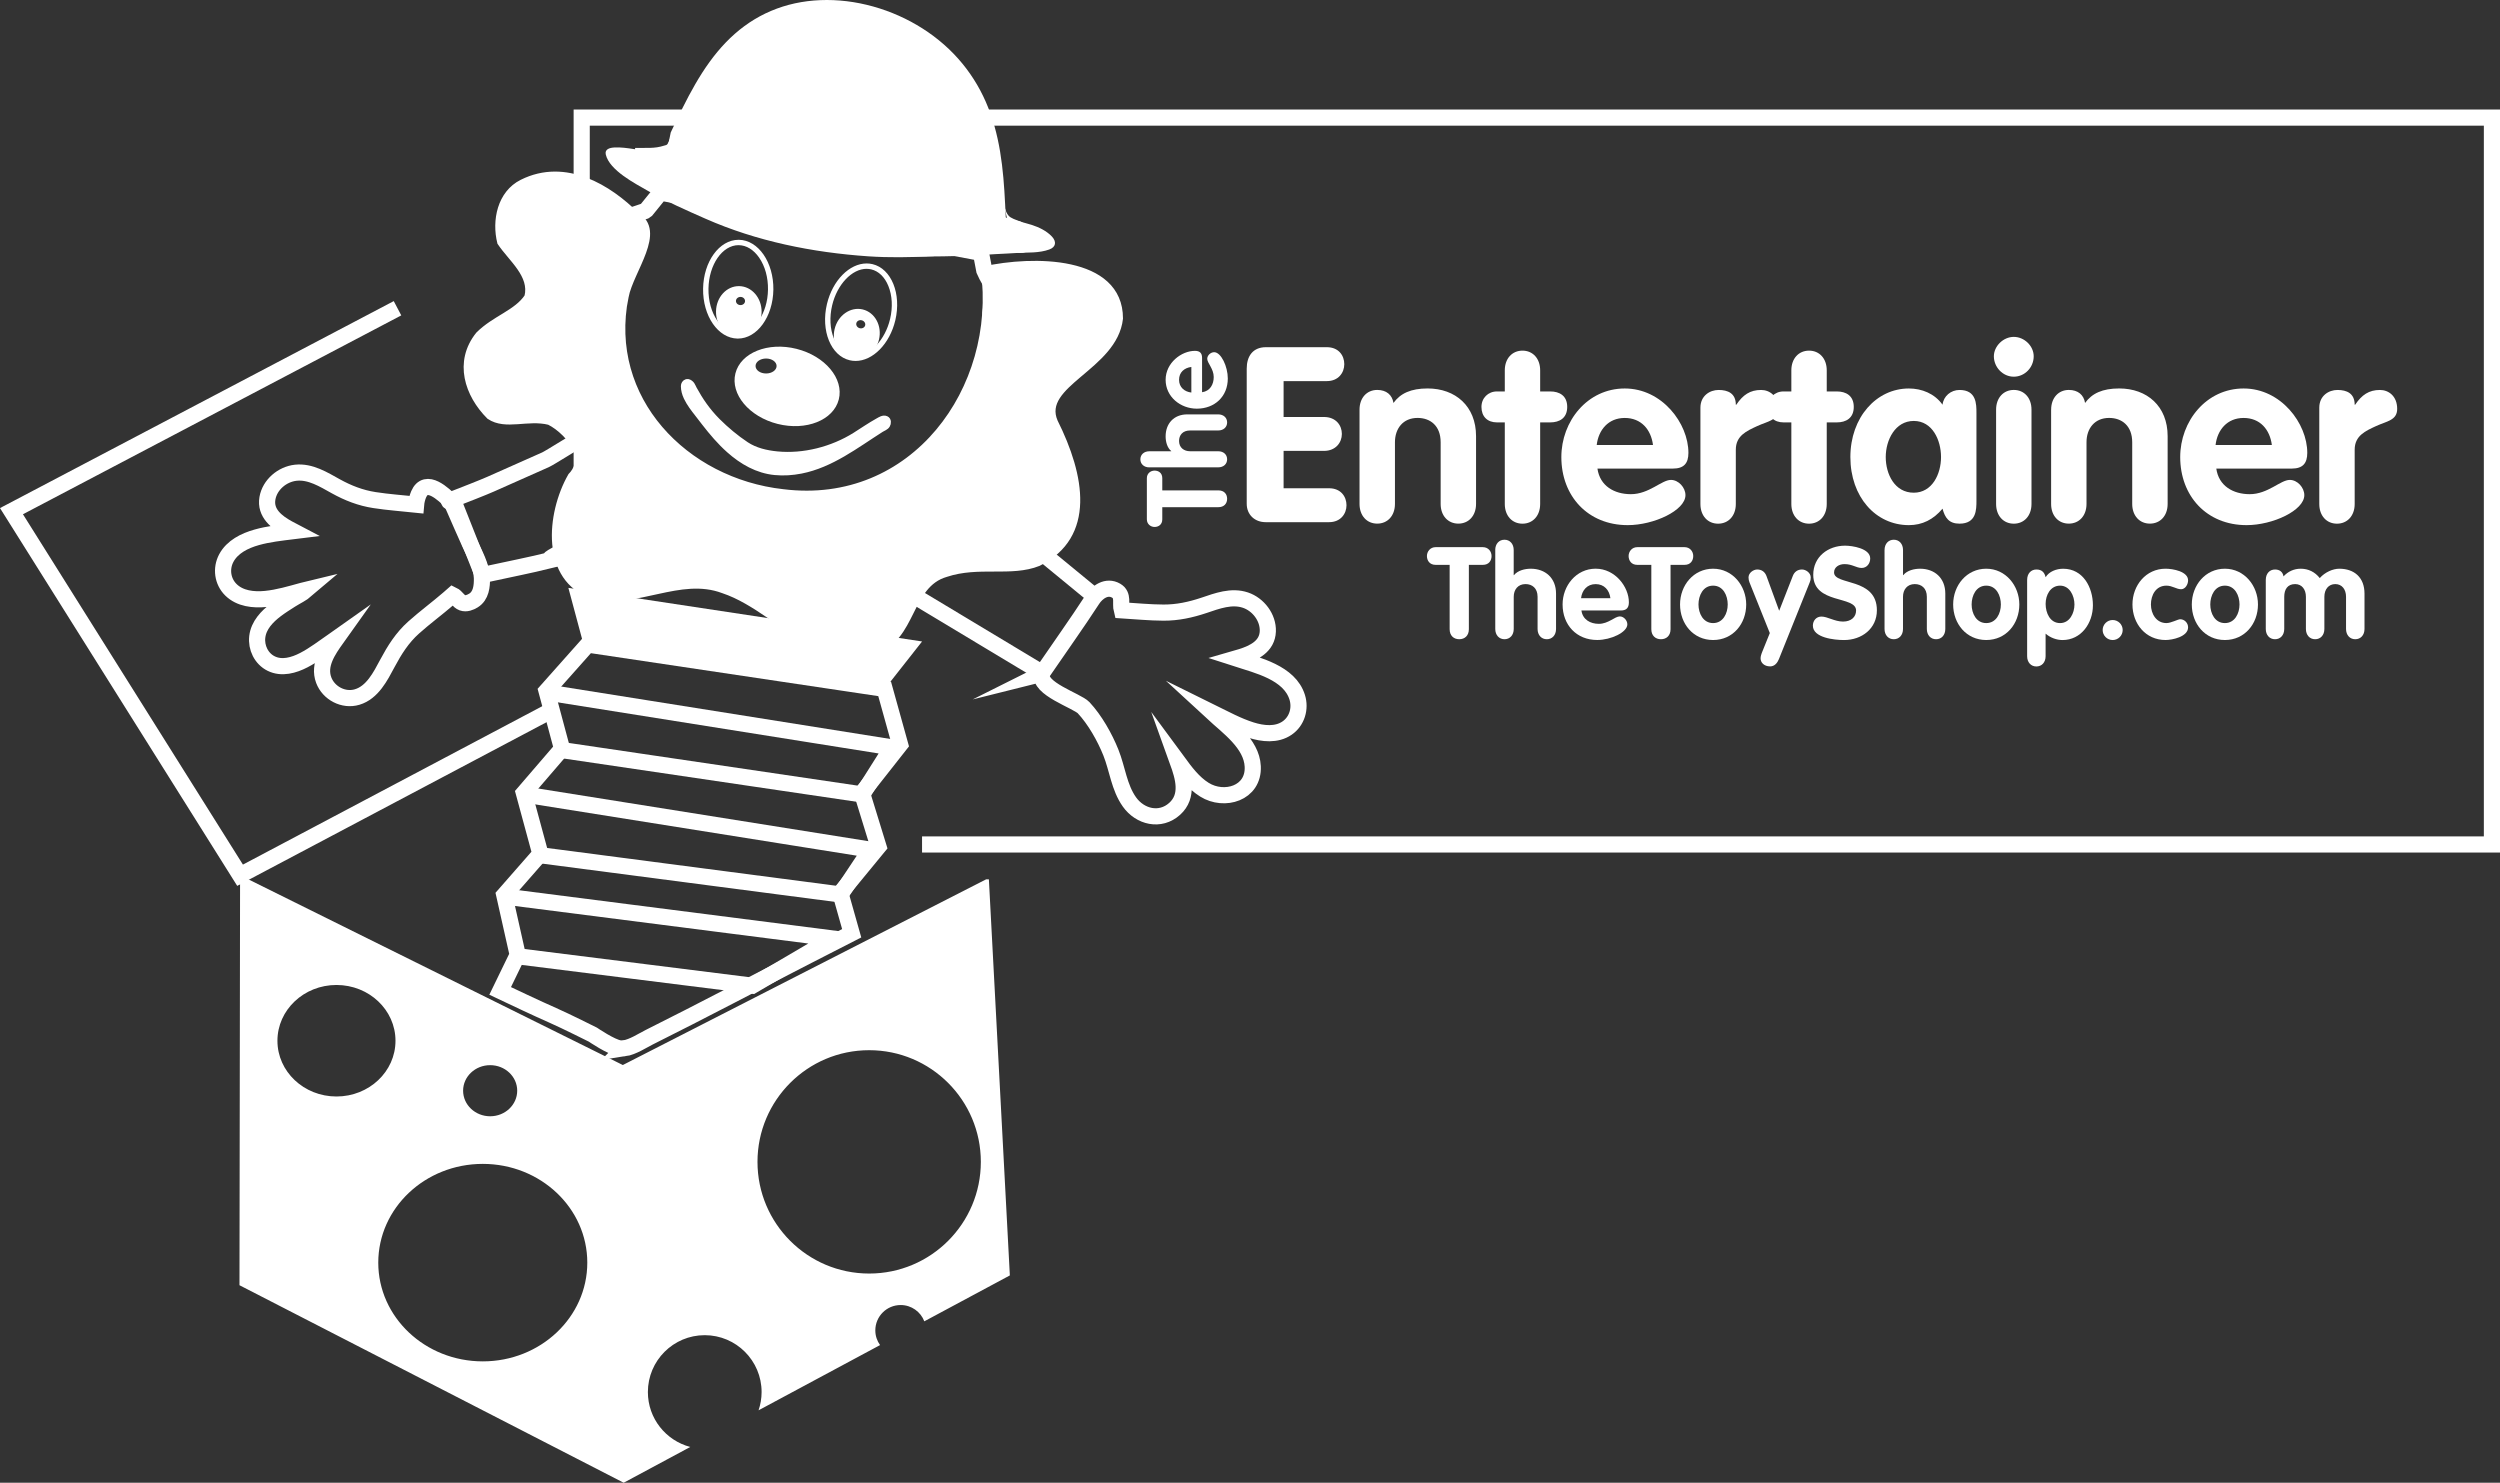 <?xml version="1.0" encoding="UTF-8"?><svg id="Layer_2" xmlns="http://www.w3.org/2000/svg" viewBox="0 0 928.803 550.869"><rect x="0" y="0" width="928.803" height="550.869" fill="#333333" stroke="none"/><defs><style>.cls-1{fill:none;stroke-miterlimit:10;stroke-width:6px;}.cls-1,.cls-2{stroke:#fff;}.cls-2{stroke-width:2.36px;}.cls-2,.cls-3{fill:#fff;}.cls-4{fill:#e1251b;}</style></defs><g id="Layer_1-2"><g id="Costa"><polyline class="cls-1" points="216.113 222.549 216.113 43.689 925.803 43.689 925.803 313.739 342.563 313.739"/><polygon class="cls-1" points="364.433 93.939 365.673 100.439 366.603 102.419 368.333 105.519 368.333 108.919 368.463 112.759 367.963 116.409 368.853 154.649 350.013 180.899 323.093 195.029 288.783 198.389 260.523 188.969 238.983 174.839 228.893 155.329 222.833 121.009 224.183 99.479 229.563 84.669 234.953 79.959 239.493 78.449 240.193 77.959 245.383 71.549 364.433 93.939"/><path class="cls-3" d="M249.193,49.209c1.45-3.07,2.9-6.13,4.42-9.16,1.49-2.99,3.05-5.94,4.72-8.83,1.62-2.81,3.37-5.55,5.27-8.18,1.85-2.55,3.85-4.99,6.03-7.25,2.13-2.21,4.44-4.26,6.91-6.08,2.46-1.81,5.08-3.39,7.82-4.71,2.78-1.33,5.68-2.4,8.66-3.2,3.05-.81,6.18-1.34,9.32-1.6,3.24-.27,6.51-.26,9.74,0,3.32.27,6.62.8,9.86,1.58,3.28.78,6.5,1.81,9.63,3.07,3.13,1.26,6.16,2.74,9.07,4.45,2.87,1.68,5.62,3.58,8.2,5.68,2.54,2.06,4.91,4.32,7.09,6.76,2.14,2.4,4.09,4.97,5.82,7.68,1.72,2.68,3.21,5.5,4.49,8.41,1.28,2.93,2.35,5.94,3.22,9.01.88,3.11,1.56,6.27,2.09,9.44.54,3.23.93,6.49,1.22,9.75.29,3.3.5,6.61.66,9.92.08,1.6.15,3.19.23,4.79.01.24,4.56,1.37,5.03,1.51,1.52.45,3.08.81,4.6,1.3,2.73.88,5.56,2.23,7.54,4.36,1.73,1.87,1.51,3.86-.97,4.77-3.7,1.37-8.13,1.13-12.01,1.25-1.01.03-2.01.05-3.02.04-13.56-.12-27.08,1.54-40.65,1.6-3.88.02-7.75-.08-11.62-.34-20.7-1.42-41.46-5.58-60.5-13.99-7.25-3.2-14.53-6.38-21.39-10.35-4.71-2.72-14.22-7.57-15.61-13.47-.47-2.01,1.48-2.52,3.1-2.62,2.45-.15,4.89.22,7.31.58,2.34.35,4.68.62,6.99,1.15l3.38.56,1.97-1.13"/><path class="cls-3" d="M235.943,54.959c1.81-.04,3.68.03,5.52-.02,1.86-.04,3.51-.27,5.26-.83.67-.22.99-.11,1.38-.79.74-1.27,1.03-2.71,1.69-3.99.71.24,2.44,1.92,2.45,2.76l.55,5.39-5.39,2.18h-9.69l-1.76-2.43c0-.75.02-1.52,0-2.28l-.01.01Z"/><path class="cls-3" d="M338.263,95.309c8.14,0,16.27-.04,24.41-.46,2.36-.12,4.71-.26,7.07-.43,2.78-.19,5.56-.22,8.33-.45.81-.07,1.79.1,2.56-.19,1.14-.43.79-1.55.83-2.55l-2.32-2.32-23.29-.4-14.24,2.24-3.44,4.4"/><path class="cls-3" d="M372.983,76.269c.56,1.56.96,3.56,2.47,4.48,1.34.82,2.96,1.25,4.4,1.84v1.68l-4.8.72"/><path class="cls-2" d="M255.523,141.979c.55.09,1.16.61,1.42,1,.32.47.52,1.05.8,1.55.6,1.05,1.18,2.09,1.81,3.12,1.26,2.05,2.67,4.02,4.22,5.87.87,1.04,1.78,2.04,2.74,3,3.26,3.25,6.79,6.2,10.63,8.76,3.4,2.26,7.53,3.21,11.54,3.6,9.94.98,20.57-1.77,29.03-7.06,2.85-1.79,5.6-3.71,8.55-5.34.83-.46,1.9-1.2,2.9-.76.84.37.77,1.54.37,2.18-.48.79-1.47,1.06-2.2,1.53-9.41,5.98-18.58,13.16-29.77,15.36-3.18.62-6.42.84-9.65.53-6.49-.62-12.16-3.9-16.96-8.17-3.4-3.02-6.35-6.51-9.13-10.09-.84-1.08-1.67-2.17-2.51-3.25-1.52-1.94-3.1-3.97-4.16-6.21-.61-1.29-1.01-2.72-1.01-4.15,0-.63.37-1.25,1.01-1.44.12-.03.24-.04.37-.02l0-.01Z"/><path class="cls-3" d="M295.943,129.609c-10.61-2.67-20.78,1.41-22.72,9.11-1.94,7.7,5.09,16.11,15.69,18.78,10.61,2.67,20.78-1.41,22.72-9.11,1.94-7.71-5.09-16.11-15.7-18.78h.01ZM284.613,138.759c-2.16,0-3.91-1.24-3.91-2.78s1.75-2.78,3.91-2.78,3.91,1.24,3.91,2.78-1.75,2.78-3.91,2.78Z"/><path class="cls-4" d="M147.683,114.519L4.263,189.909l143.42-75.39 0.0 0Z"/><polyline class="cls-1" points="205.393 263.679 89.193 325.169 4.263 189.909 147.683 114.519"/><path class="cls-3" d="M367.393,326.679h-1l-135,69-142.2-70.51-.22,152.32,142.74,73.38,24.74-13.29c-9.06-2.38-15.75-10.59-15.75-20.4,0-11.67,9.46-21.13,21.12-21.13s21.13,9.46,21.13,21.13c0,2.37-.41,4.65-1.13,6.78l45.14-24.23c-1.11-1.54-1.76-3.42-1.76-5.46,0-5.2,4.22-9.42,9.42-9.42,4.01,0,7.43,2.52,8.78,6.05l31.78-17.05-7.79-147.17-0-0ZM182.103,395.729c5.55,0,10.05,4.25,10.05,9.49s-4.5,9.5-10.05,9.5-10.05-4.26-10.05-9.5,4.5-9.49,10.05-9.49ZM103.073,386.669c0-11.45,9.82-20.73,21.93-20.73s21.93,9.28,21.93,20.73-9.82,20.7-21.93,20.7-21.93-9.27-21.93-20.7ZM179.363,505.779c-21.44,0-38.83-16.42-38.83-36.68s17.39-36.69,38.83-36.69,38.83,16.42,38.83,36.69-17.38,36.68-38.83,36.68h-0ZM322.913,473.149c-22.91,0-41.49-18.58-41.49-41.49s18.58-41.49,41.49-41.49,41.49,18.57,41.49,41.49-18.58,41.49-41.49,41.49Z"/><path class="cls-1" d="M179.393,213.629c.88-.2,1.76-.39,2.64-.58,7.3-1.59,14.65-3.03,21.9-4.82-.7-1.6,16.86-7.86,16.46-9.56-.74-3.17,18.91,6.33,19,3,.06-2.53-20.03-5.65-19-8,1.01-2.32.91-7.7,2-10,1.64-3.49-5.99-17.2-6-21-1.56.71-12.16,7.46-13.73,8.15-6.8,3.02-13.6,6.04-20.39,9.06-2.79,1.24-9.96,4.04-14.58,5.83-2.43.95.84.61.84.61l11.17,28.24-.24-1.3"/><polyline class="cls-1" points="388.343 250.689 337.463 220.099 365.243 193.579 366.183 192.329 367.743 189.519 408.003 222.599"/><path class="cls-1" d="M231.933,389.479c3.15-.47,6.86-2.93,9.27-4.13,19.8-9.88,39.37-20.25,59.07-30.35,5.38-2.75,10.77-5.51,16.15-8.27l-4.22-14.94,14.17-17.24-6.13-19.92,14.17-18-5.75-20.68-110.3-16.48-15.32,17.23,5.75,21.45-14.17,16.47,6.13,22.6-13.41,15.31,4.98,22.21-6.51,13.41c6.47,3.06,12.99,6.17,19.57,9.08,5.06,2.24,14.87,7.16,14.87,7.16,0,0,6.85,4.68,9.97,5.1.54.07,1.1.04,1.69-.04l.02.03Z"/><polyline class="cls-1" points="203.113 257.249 331.393 277.679 320.353 295.159 208.863 278.689"/><polyline class="cls-1" points="194.733 295.159 323.393 315.679 312.313 332.319 200.863 317.749"/><polyline class="cls-1" points="187.463 333.079 309.393 348.679 279.513 366.209 192.433 355.289"/><polyline class="cls-3" points="211.163 218.409 342.573 238.319 328.403 256.319 216.913 239.849"/><path class="cls-2" d="M232.333,110.249c-7.61,38.07,22.2,68.63,58.54,72.67,48.45,6.05,80.74-38.35,74.69-82.77,18.17-4.04,50.47-4.04,50.47,18.17-2.02,18.17-30.28,24.22-24.22,38.35,10.09,20.19,14.13,42.39-6.06,52.48-10.1,4.04-22.21,0-34.32,4.04-14.13,4.04-12.11,24.22-26.24,28.26-8.07,2.01-16.15,2.01-22.2-2.02-12.11-6.05-22.21-16.15-34.32-20.19-16.15-6.05-32.3,6.06-48.45,2.02-18.17-6.05-16.15-30.27-8.07-44.4,2.02-2.02,4.04-6.06,2.02-10.09-2.02-4.04-6.06-8.07-10.09-10.09-8.08-2.02-16.15,2.02-22.21-2.02-8.07-8.07-12.11-20.18-4.04-30.28,6.06-6.05,14.13-8.07,18.17-14.13,2.02-8.08-6.05-14.13-10.09-20.19-2.02-8.08,0-18.17,8.08-22.2,16.15-8.07,32.3,2.02,42.39,12.11,10.09,6.05-2.02,20.19-4.04,30.28l-.01-0Z"/><path class="cls-1" d="M387.163,250.309c.1-.3.26-.61.47-.92,6.05-8.88,12.34-17.63,18.19-26.64,1.8-2.77,5.35-5.34,8.86-3.29,2.85,1.66,1.42,4.8,2.07,7.28,5.16.32,10.34.84,15.52.86,5.24.02,10.09-1.05,15.03-2.7,4.9-1.66,10.25-3.68,15.41-1.94,4.76,1.61,8.5,6.47,8.31,11.59-.2,5.58-5.15,8.01-9.84,9.49-.65.2-1.31.39-1.97.58,7.97,2.58,19.87,5.28,22.73,14.43,1.31,4.2-.07,8.91-3.75,11.44-3.95,2.72-9.05,2.12-13.37.76-4.99-1.58-9.68-4.14-14.36-6.45,5.71,5.27,14.57,11.44,14.96,19.96.46,9.98-10.57,13.24-17.95,8.63-4.14-2.58-7.1-6.63-9.95-10.5,2.1,5.83,4.23,12.81-1.12,17.62-5.38,4.83-12.85,2.98-16.79-2.57-3.86-5.43-4.47-12.29-6.89-18.34-2.27-5.68-5.95-12.2-10.13-16.67-2.38-2.55-17.2-7.19-15.39-12.63l-.04.01Z"/><path class="cls-1" d="M167.703,186.479c-2.86-2.8-9.41-9.2-12.17-2.82-.45,1.05-.85,2.61-.95,3.83-5.15-.55-10.36-.9-15.47-1.7-5.17-.8-9.78-2.6-14.34-5.12s-9.44-5.62-14.89-5.04c-5.01.54-9.67,4.45-10.53,9.52-.93,5.49,3.45,8.87,7.75,11.22.6.33,1.2.65,1.81.97-4.54.56-9.15,1.05-13.57,2.3s-9.02,3.49-11.27,7.71c-2.06,3.88-1.43,8.65,1.71,11.76,3.38,3.34,8.42,3.86,12.93,3.41,4.66-.46,9.2-1.83,13.7-3.06.54-.15,1.07-.3,1.61-.43-1.83,1.57-3.92,2.49-5.94,3.77-1.88,1.19-3.76,2.38-5.54,3.72-3.32,2.51-6.45,5.76-6.96,10.08-.47,4,1.51,8.13,5.17,9.93,3.95,1.95,8.43.64,12.12-1.27,3.89-2.01,7.37-4.73,10.97-7.2.41-.28.81-.57,1.22-.86-3.15,4.42-6.91,9.81-4.79,15.48,1.83,4.88,7.4,7.79,12.42,6.28,5.66-1.69,8.65-7.66,11.22-12.48,2.67-5.01,5.53-9.56,9.8-13.37,4.16-3.72,8.68-7.04,12.91-10.69.53-.46,1.06-.92,1.58-1.38,1.43.68,2.08,2.36,3.58,2.9,1.41.51,2.94-.11,4.14-.85,2.83-1.75,3.2-5.31,3.12-8.36-.12-4.44-2.72-8.93-4.54-12.88-1.91-4.13-3.67-8.35-5.53-12.52-.42-.95-.84-1.91-1.27-2.86"/><path class="cls-3" d="M431.813,188.419v4.53c0,1.99-1.45,2.83-2.87,2.83s-2.86-1.04-2.86-2.83v-15.29c0-1.79,1.41-2.82,2.86-2.82s2.87.83,2.87,2.82v4.53h20.85c2.08,0,3.24,1.33,3.24,3.12s-1.16,3.12-3.24,3.12h-20.85v-.01Z"/><path class="cls-3" d="M426.993,173.639c-1.99,0-3.32-1.25-3.32-2.99s1.33-2.99,3.32-2.99h8.14v-.09c-1.54-1.24-2.08-3.57-2.08-5.44,0-4.69,2.99-8.18,8.06-8.18h11.47c1.99,0,3.32,1.25,3.32,2.99s-1.33,2.99-3.32,2.99h-10.43c-2.78,0-4.11,1.74-4.11,3.9,0,2.45,1.79,3.82,4.11,3.82h10.43c1.99,0,3.32,1.24,3.32,2.99s-1.33,2.99-3.32,2.99h-25.59l0.0.01Z"/><path class="cls-3" d="M446.603,145.719c2.95-.42,4.32-2.87,4.32-5.65,0-3.07-2.41-5.19-2.41-6.77,0-1.29,1.29-2.45,2.57-2.45,2.58,0,5.07,5.32,5.07,9.76,0,6.73-4.9,11.22-11.51,11.22-6.06,0-11.59-4.4-11.59-10.72s5.9-10.76,10.88-10.76c1.79,0,2.66.79,2.66,2.62v12.75h.01ZM442.613,136.329c-2.62.33-4.57,1.99-4.57,4.78s2.04,4.44,4.57,4.73v-9.51Z"/><path class="cls-3" d="M463.183,136.929c0-4.57,2.28-7.94,7.12-7.94h22.65c4.38,0,6.48,3.11,6.48,6.3s-2.19,6.3-6.48,6.3h-16.07v13.33h14.98c4.47,0,6.67,3.11,6.67,6.3s-2.28,6.3-6.67,6.3h-14.98v13.88h16.89c4.38,0,6.48,3.11,6.48,6.3s-2.19,6.3-6.48,6.3h-23.56c-4.02,0-7.03-2.74-7.03-6.85v-50.22 0Z"/><path class="cls-3" d="M505.093,152.179c0-4.38,2.74-7.31,6.58-7.31,3.38,0,5.57,1.83,6.03,4.84,2.56-3.56,6.48-5.39,12.69-5.39,10.32,0,17.99,6.57,17.99,17.71v25.2c0,4.38-2.74,7.31-6.57,7.31s-6.58-2.92-6.58-7.31v-22.92c0-6.12-3.83-9.04-8.58-9.04-5.39,0-8.4,3.93-8.4,9.04v22.92c0,4.38-2.74,7.31-6.58,7.31s-6.58-2.92-6.58-7.31v-35.07l0.0.02Z"/><path class="cls-3" d="M559.063,156.929h-2.92c-3.56,0-5.75-2.19-5.75-5.75,0-3.29,2.47-5.75,5.75-5.75h2.92v-7.85c0-4.38,2.74-7.31,6.57-7.31s6.57,2.92,6.57,7.31v7.85h3.75c3.38,0,6.3,1.55,6.3,5.75s-2.92,5.75-6.3,5.75h-3.75v30.32c0,4.38-2.74,7.31-6.57,7.31s-6.57-2.92-6.57-7.31v-30.32Z"/><path class="cls-3" d="M593.483,174.099c.92,6.48,6.3,9.5,12.42,9.5,6.76,0,11.41-5.3,14.89-5.3,2.83,0,5.39,2.83,5.39,5.66,0,5.66-11.69,11.14-21.46,11.14-14.79,0-24.65-10.77-24.65-25.29,0-13.33,9.68-25.48,23.56-25.48s23.65,12.97,23.65,23.92c0,3.93-1.73,5.84-5.75,5.84h-28.03l-.02.01ZM614.123,165.329c-.73-5.75-4.39-10.05-10.5-10.05s-9.77,4.48-10.41,10.05h20.91Z"/><path class="cls-3" d="M631.743,151.449c0-4.38,3.47-6.57,6.76-6.57,3.47,0,6.39,1.28,6.39,5.48h.18c2.46-3.65,5.11-5.48,9.22-5.48,3.2,0,6.39,2.28,6.39,7.03,0,4.29-3.92,4.57-7.85,6.39-3.92,1.82-7.94,3.56-7.94,8.77v20.18c0,4.38-2.74,7.31-6.58,7.31s-6.57-2.92-6.57-7.31v-35.8Z"/><path class="cls-3" d="M665.523,156.929h-2.92c-3.56,0-5.75-2.19-5.75-5.75,0-3.29,2.46-5.75,5.75-5.75h2.92v-7.85c0-4.38,2.74-7.31,6.58-7.31s6.57,2.92,6.57,7.31v7.85h3.74c3.38,0,6.3,1.55,6.3,5.75s-2.92,5.75-6.3,5.75h-3.74v30.32c0,4.38-2.74,7.31-6.57,7.31s-6.58-2.92-6.58-7.31v-30.32Z"/><path class="cls-3" d="M734.293,185.969c0,3.38,0,8.58-6.3,8.58-3.84,0-5.39-2.1-6.3-5.57-3.38,4.02-7.49,6.12-12.51,6.12-12.33,0-21.73-10.5-21.73-25.29s9.68-25.48,21.73-25.48c4.84,0,9.59,1.92,12.51,6.03.36-3.2,3.11-5.48,6.3-5.48,6.3,0,6.3,5.21,6.3,8.58v32.51ZM711.003,183.049c6.85,0,10.13-6.94,10.13-13.24s-3.2-13.42-10.13-13.42-10.41,7.12-10.41,13.42,3.29,13.24,10.41,13.24Z"/><path class="cls-3" d="M755.563,132.369c0,4.11-3.29,7.58-7.4,7.58s-7.4-3.56-7.4-7.58c0-3.74,3.47-7.21,7.4-7.21s7.4,3.38,7.4,7.21ZM741.593,152.179c0-4.38,2.74-7.31,6.58-7.31s6.57,2.92,6.57,7.31v35.07c0,4.38-2.74,7.31-6.57,7.31s-6.58-2.92-6.58-7.31v-35.07Z"/><path class="cls-3" d="M762.043,152.179c0-4.38,2.74-7.31,6.57-7.31,3.38,0,5.57,1.83,6.03,4.84,2.56-3.56,6.48-5.39,12.69-5.39,10.32,0,17.99,6.57,17.99,17.71v25.2c0,4.38-2.74,7.31-6.58,7.31s-6.58-2.92-6.58-7.31v-22.92c0-6.12-3.84-9.04-8.58-9.04-5.39,0-8.4,3.93-8.4,9.04v22.92c0,4.38-2.74,7.31-6.58,7.31s-6.57-2.92-6.57-7.31v-35.07l.01.02Z"/><path class="cls-3" d="M823.403,174.099c.91,6.48,6.3,9.5,12.42,9.5,6.76,0,11.41-5.3,14.89-5.3,2.83,0,5.39,2.83,5.39,5.66,0,5.66-11.69,11.14-21.46,11.14-14.79,0-24.65-10.77-24.65-25.29,0-13.33,9.68-25.48,23.56-25.48s23.65,12.97,23.65,23.92c0,3.93-1.73,5.84-5.75,5.84h-28.03l-.02.01ZM844.043,165.329c-.73-5.75-4.38-10.05-10.5-10.05s-9.77,4.48-10.41,10.05h20.91Z"/><path class="cls-3" d="M861.663,151.449c0-4.38,3.47-6.57,6.76-6.57,3.47,0,6.39,1.28,6.39,5.48h.18c2.46-3.65,5.11-5.48,9.22-5.48,3.2,0,6.39,2.28,6.39,7.03,0,4.29-3.92,4.57-7.85,6.39-3.93,1.82-7.94,3.56-7.94,8.77v20.18c0,4.38-2.74,7.31-6.58,7.31s-6.57-2.92-6.57-7.31v-35.8h-0Z"/><path class="cls-3" d="M538.563,209.859h-5.19c-2.29,0-3.24-1.67-3.24-3.29s1.19-3.29,3.24-3.29h17.53c2.05,0,3.24,1.62,3.24,3.29s-.95,3.29-3.24,3.29h-5.19v23.91c0,2.38-1.52,3.72-3.57,3.72s-3.57-1.34-3.57-3.72v-23.91h-.01Z"/><path class="cls-3" d="M555.513,204.329c0-2.29,1.43-3.81,3.43-3.81s3.43,1.53,3.43,3.81v9.34h.1c1.43-1.76,4.1-2.38,6.24-2.38,5.38,0,9.39,3.43,9.39,9.24v13.15c0,2.29-1.43,3.81-3.43,3.81s-3.43-1.53-3.43-3.81v-11.96c0-3.19-2-4.72-4.48-4.72-2.81,0-4.38,2.05-4.38,4.72v11.96c0,2.29-1.43,3.81-3.43,3.81s-3.43-1.53-3.43-3.81v-29.35l-.01 0Z"/><path class="cls-3" d="M587.533,226.819c.48,3.38,3.29,4.95,6.48,4.95,3.53,0,5.95-2.76,7.77-2.76,1.48,0,2.81,1.48,2.81,2.95,0,2.95-6.1,5.81-11.2,5.81-7.72,0-12.86-5.62-12.86-13.2,0-6.95,5.05-13.29,12.29-13.29s12.34,6.77,12.34,12.48c0,2.05-.9,3.05-3,3.05h-14.62l-.01.01ZM598.303,222.249c-.38-3-2.29-5.24-5.48-5.24s-5.09,2.33-5.43,5.24h10.91Z"/><path class="cls-3" d="M613.493,209.859h-5.19c-2.29,0-3.24-1.67-3.24-3.29s1.19-3.29,3.24-3.29h17.53c2.05,0,3.24,1.62,3.24,3.29s-.95,3.29-3.24,3.29h-5.19v23.91c0,2.38-1.53,3.72-3.57,3.72s-3.57-1.34-3.57-3.72v-23.91h-.01Z"/><path class="cls-3" d="M648.753,224.579c0,7.15-4.9,13.2-12.29,13.2s-12.29-6.05-12.29-13.2,5.05-13.29,12.29-13.29,12.29,6.34,12.29,13.29ZM631.023,224.579c0,3.29,1.72,6.91,5.43,6.91s5.43-3.62,5.43-6.91-1.66-7-5.43-7-5.43,3.72-5.43,7Z"/><path class="cls-3" d="M649.943,216.289c-.19-.52-.33-1.05-.33-1.76,0-1.71,1.81-2.95,3.24-2.95,1.67,0,2.86.91,3.43,2.43l4.72,12.91,5.05-12.91c.57-1.52,1.76-2.43,3.43-2.43,1.43,0,3.24,1.24,3.24,2.95,0,.71-.1,1.24-.34,1.76l-11.48,28.58c-.57,1.43-1.62,2.71-3.24,2.71-2.33,0-3.57-1.48-3.57-2.95,0-.67.19-1.38.43-2l3-7.43-7.58-18.91 0.0 0Z"/><path class="cls-3" d="M694.823,207.479c0,1.86-1.24,3.53-3.19,3.53s-3.48-1.43-6.34-1.43c-2.05,0-3.9,1.1-3.9,3.1,0,4.91,15.91,1.76,15.91,14.06,0,6.81-5.62,11.05-12.2,11.05-3.67,0-11.58-.85-11.58-5.34,0-1.85,1.24-3.38,3.19-3.38,2.24,0,4.91,1.86,8,1.86s4.86-1.76,4.86-4.1c0-5.62-15.91-2.24-15.91-13.29,0-6.67,5.48-10.81,11.82-10.81,2.67,0,9.34,1,9.34,4.76l0-.01Z"/><path class="cls-3" d="M700.153,204.329c0-2.29,1.43-3.81,3.43-3.81s3.43,1.53,3.43,3.81v9.34h.09c1.43-1.76,4.1-2.38,6.24-2.38,5.38,0,9.38,3.43,9.38,9.24v13.15c0,2.29-1.43,3.81-3.43,3.81s-3.43-1.53-3.43-3.81v-11.96c0-3.19-2-4.72-4.48-4.72-2.81,0-4.38,2.05-4.38,4.72v11.96c0,2.29-1.43,3.81-3.43,3.81s-3.43-1.53-3.43-3.81v-29.35l.01 0Z"/><path class="cls-3" d="M750.223,224.579c0,7.15-4.9,13.2-12.29,13.2s-12.29-6.05-12.29-13.2,5.05-13.29,12.29-13.29,12.29,6.34,12.29,13.29ZM732.503,224.579c0,3.29,1.71,6.91,5.43,6.91s5.43-3.62,5.43-6.91-1.66-7-5.43-7-5.43,3.72-5.43,7h-0Z"/><path class="cls-3" d="M753.133,215.389c0-2.29,1.43-3.81,3.43-3.81s3,1.05,3.43,2.86c1.29-2.1,3.95-3.14,6.52-3.14,7.39,0,11.05,6.91,11.05,13.58s-4.38,12.91-11.29,12.91c-2.14,0-4.48-.81-6.29-2.38v8.39c0,2.29-1.43,3.81-3.43,3.81s-3.43-1.53-3.43-3.81v-28.39l.01-.02ZM765.373,231.489c3.57,0,5.33-3.72,5.33-6.91s-1.76-7-5.33-7-5.38,3.43-5.38,6.77,1.62,7.14,5.38,7.14Z"/><path class="cls-3" d="M784.903,230.349c2.05,0,3.72,1.67,3.72,3.72s-1.67,3.72-3.72,3.72-3.72-1.67-3.72-3.72,1.67-3.72,3.72-3.72Z"/><path class="cls-3" d="M810.303,218.909c-1.72,0-3.24-1.33-5.43-1.33-3.9,0-5.76,3.48-5.76,7s2.05,6.91,5.76,6.91c1.71,0,4.29-1.43,5.1-1.43,1.62,0,2.95,1.38,2.95,3,0,3.53-5.91,4.72-8.38,4.72-7.39,0-12.29-6.05-12.29-13.2s5.05-13.29,12.29-13.29c2.71,0,8.38,1,8.38,4.34,0,1.43-1,3.29-2.62,3.29l0-.01Z"/><path class="cls-3" d="M838.883,224.579c0,7.15-4.91,13.2-12.29,13.2s-12.29-6.05-12.29-13.2,5.05-13.29,12.29-13.29,12.29,6.34,12.29,13.29ZM821.163,224.579c0,3.29,1.71,6.91,5.43,6.91s5.43-3.62,5.43-6.91-1.67-7-5.43-7-5.43,3.72-5.43,7Z"/><path class="cls-3" d="M841.793,215.389c0-2.29,1.43-3.81,3.43-3.81,1.76,0,2.91.95,3.14,2.57,1.67-1.81,3.86-2.86,6.38-2.86,2.86,0,5.29,1.19,7.1,3.48,1.91-2.19,4.91-3.48,7.24-3.48,5.57,0,9.38,3.24,9.38,9.24v13.15c0,2.29-1.43,3.81-3.43,3.81s-3.43-1.53-3.43-3.81v-11.96c0-2.76-1.52-4.72-4-4.72s-4.05,1.95-4.05,4.72v11.96c0,2.29-1.43,3.81-3.43,3.81s-3.43-1.53-3.43-3.81v-11.96c0-2.76-1.52-4.72-4-4.72-2.81,0-4.05,1.95-4.05,4.72v11.96c0,2.29-1.43,3.81-3.43,3.81s-3.43-1.53-3.43-3.81v-18.3l.01.01Z"/><path class="cls-3" d="M274.393,91.089h.11c2.82.04,5.5,1.69,7.54,4.64,2.18,3.16,3.35,7.38,3.28,11.86-.13,8.93-5.15,16.19-11.18,16.19h-.11c-2.82-.04-5.5-1.69-7.54-4.64-2.18-3.16-3.35-7.38-3.28-11.87.13-8.93,5.14-16.19,11.18-16.19M274.393,89.089c-7.15,0-13.03,8.09-13.18,18.16-.15,10.14,5.57,18.44,12.79,18.54h.14c7.14,0,13.03-8.09,13.18-18.16.15-10.13-5.58-18.43-12.79-18.54h-.14Z"/><path class="cls-3" d="M274.613,106.299c-4.68-.07-8.53,4.14-8.6,9.4-.08,5.26,3.65,9.57,8.33,9.64s8.53-4.14,8.61-9.4c.07-5.26-3.66-9.57-8.34-9.64ZM275.093,113.349c-.94-.01-1.68-.7-1.67-1.54s.78-1.51,1.71-1.5c.94.01,1.68.71,1.67,1.55s-.78,1.51-1.71,1.49v0Z"/><path class="cls-3" d="M321.963,99.879h0c.58,0,1.16.07,1.72.2,2.75.65,5.01,2.84,6.36,6.16,1.45,3.56,1.68,7.92.64,12.29-1.83,7.74-7.33,13.57-12.8,13.57-.58,0-1.16-.07-1.72-.2-2.75-.65-5.01-2.84-6.36-6.16-1.45-3.56-1.67-7.93-.64-12.3,1.83-7.73,7.33-13.57,12.8-13.57M321.963,97.879c-6.34,0-12.65,6.26-14.74,15.11-2.34,9.86,1.46,19.21,8.48,20.86.72.17,1.45.25,2.18.25,6.34,0,12.65-6.26,14.75-15.11,2.33-9.86-1.47-19.2-8.49-20.86-.72-.17-1.45-.25-2.18-.25h0Z"/><path class="cls-3" d="M320.503,114.959c-4.55-1.08-9.23,2.2-10.43,7.32-1.21,5.11,1.5,10.14,6.05,11.21,4.55,1.08,9.22-2.2,10.44-7.32,1.21-5.12-1.51-10.13-6.06-11.21ZM319.443,121.949c-.91-.21-1.49-1.05-1.3-1.87.2-.82,1.09-1.3,1.99-1.09.91.21,1.49,1.05,1.3,1.87-.2.82-1.09,1.3-2,1.09h.01Z"/></g></g></svg>